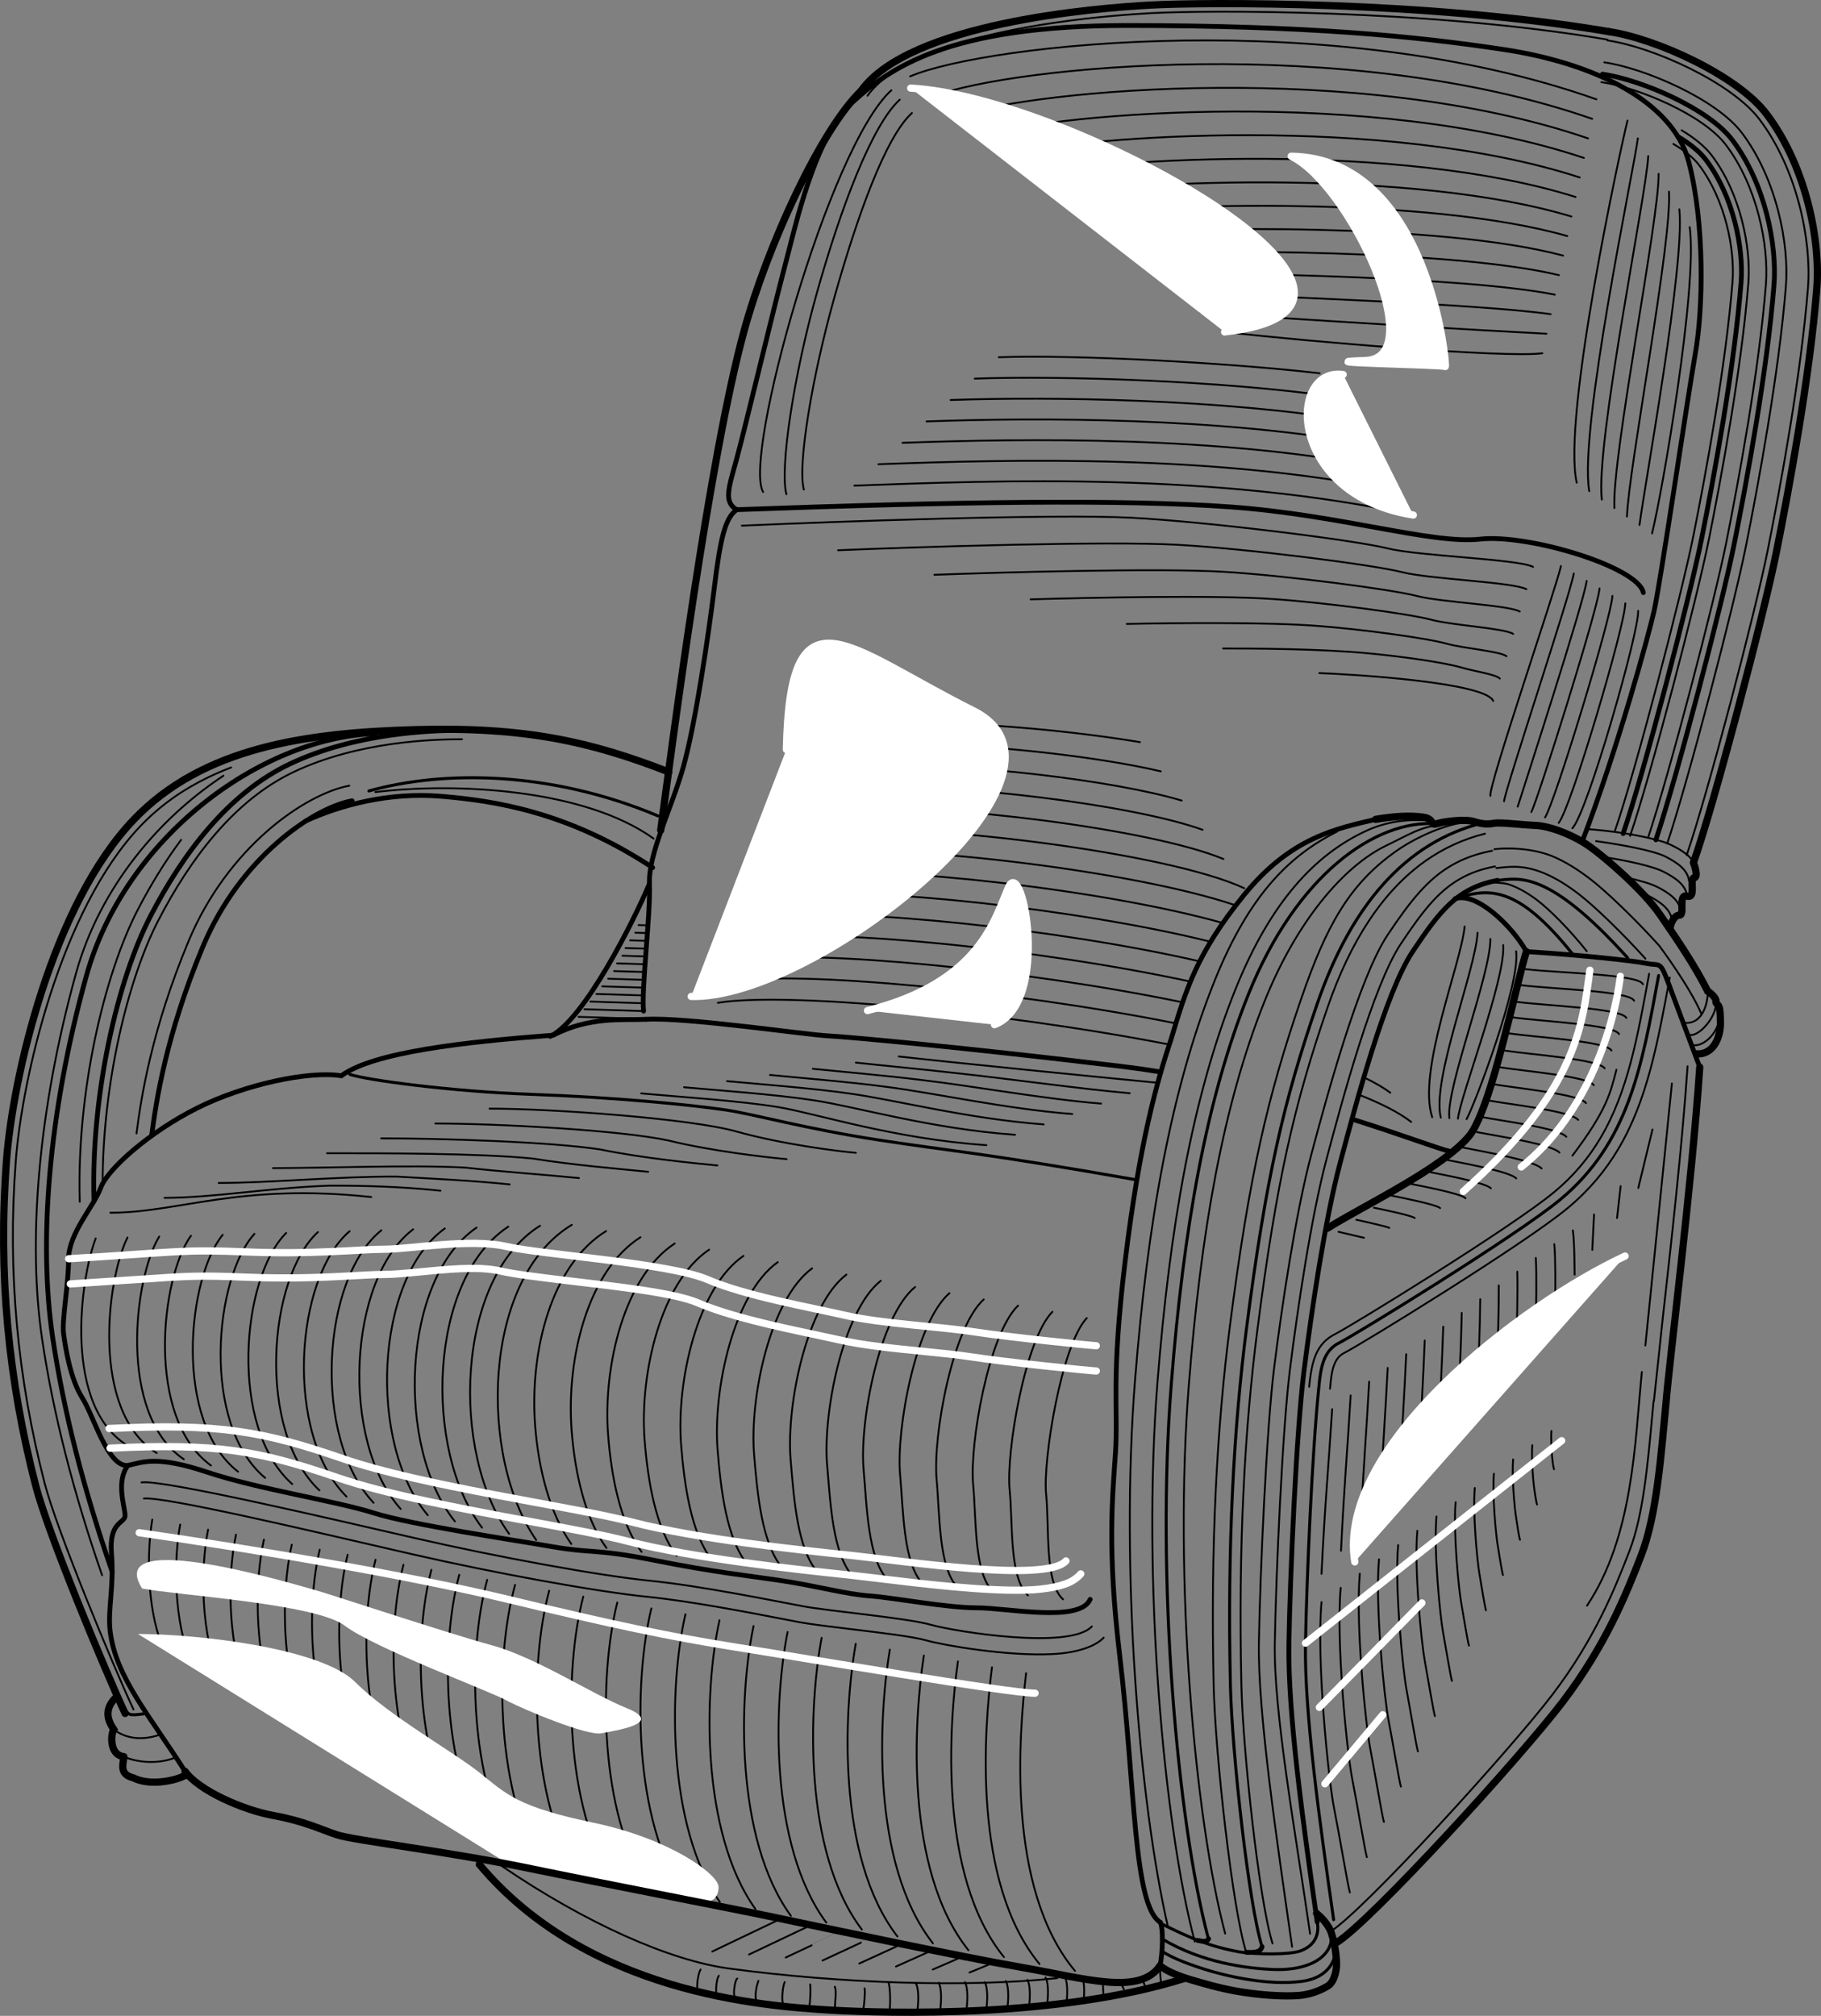 <?xml version="1.0" encoding="UTF-8" standalone="no"?>
<!-- Created with Inkscape (http://www.inkscape.org/) -->
<svg xmlns:rdf="http://www.w3.org/1999/02/22-rdf-syntax-ns#" xmlns="http://www.w3.org/2000/svg" xmlns:i="http://ns.adobe.com/AdobeIllustrator/10.0/" xmlns:cc="http://web.resource.org/cc/" xmlns:xlink="http://www.w3.org/1999/xlink" xmlns:dc="http://purl.org/dc/elements/1.1/" xmlns:svg="http://www.w3.org/2000/svg" xmlns:inkscape="http://www.inkscape.org/namespaces/inkscape" xmlns:sodipodi="http://sodipodi.sourceforge.net/DTD/sodipodi-0.dtd" xmlns:ns1="http://sozi.baierouge.fr" id="svg2" viewBox="0 0 428.31 474.02" version="1.0" inkscape:version="0.91 r13725">
  <rect x="0" y="0" width="428.31" height="474.02" fill="#808080" stroke="none"/>
  <g id="layer1" transform="translate(-148.7 -261.07)">
    <g id="g2248" transform="translate(148.7 261.07)">
      <path id="path13" style="stroke:#000000;stroke-width:.706;stroke-linecap:round;fill:none" d="m29.31 401.87c1.049 1.4 0.962 1.58 4.46 1.14"/>
      <path id="path15" style="stroke:#000000;stroke-width:1.699;stroke-linecap:round;fill:none" d="m27.385 399.03c-2.871 2.71-2.233 5.27-0.627 7.66-0.679 0.95-1.147 5.97 2.381 6.38m0.001 0c-0.271 2.17-0.99 4.19 2.267 5m-0.001 0c3.634 1.86 9.527 0.84 12.406-0.7"/>
      <path id="path17" style="stroke:#000000;stroke-width:0.432;stroke-linecap:round;fill:none" d="m29.14 413.07c2.392 1.11 7.496 2.07 12.28 0.16m-14.662-6.54c3.179 2.39 7.166 2.55 11.153 1.11m126.87 55.33c-0.56 0.94-0.94 3.41-0.75 5.11m5.06-3.65c-0.55 0.46-0.83 3.69-0.55 4.61m4.88-3.96c-0.46 0.09-1.02 3.31-0.65 4.23m5.62-3.68c-0.64 1.66-0.83 3.78-0.55 4.51m6.72-4.23c-0.55 1.29-0.74 4.42-0.37 5.15m6.36-4.6c0.18 1.01 0 4.33-0.19 5.34m5.99-4.79c0.46 0.83 0 4.24 0 5.16m7-4.79c0.18 0.92-0.09 4.05-0.28 4.79m5.89-6.23c0.55 1.65 0.42 5.77 0.28 6.6m6.18-6.32c0.82 1.51 0.55 4.81 0.41 6.04m4.95-6.18c0.82 1.51 0.55 4.81 0.41 6.05m5.77-6.19c0.82 1.52 0.55 4.81 0.41 6.05m4.26-6.05c0.82 1.52 0.55 4.81 0.41 6.05m4.54-6.32c0.82 1.51 0.54 4.81 0.41 6.04m4.67-6.31c0.82 1.51 0.55 4.8 0.41 6.04m3.85-6.6c0.82 1.52 0.55 4.81 0.41 6.05m4.12-6.18c0.82 1.51 0.55 4.81 0.41 6.04m3.57-6.18c0.83 1.51 0.55 4.81 0.42 6.04m4.53-4.8l0.14 2.88m4.12-2.33c0.14 0 0.68 1.23 0.68 1.23m4.26-2.47c0.14 0 0.83 2.06 0.83 2.06m3.43-4.12s0.14 3.02 0.28 3.02m-40.28-4.41c0.13 0-4.81 2-4.81 2m-8.64-0.7s6.39-2.75 6.27-2.75m-14.92 2.04s7.84-3.49 7.75-3.49m-16.39 2.79s9.29-4.24 9.22-4.24m-17.86 3.53s10.74-4.98 10.68-4.98m-19.33 4.27s12.19-5.72 12.16-5.72m-20.8 5.02l13.62-6.47m-7.17-1.45l-15.09 7.21"/>
      <path id="path19" style="stroke:#000000;stroke-width:1.699;stroke-linecap:round;fill:none" d="m272.84 462.25c2.75 2.11 7.01 3.22 9.85 4.03 2.83 0.81 6.6 1.82 11.64 2.46 3.6 0.46 7.77 0.72 11 0.5 1.83-0.12 4.37-0.68 6.92-2.2 1.54-0.92 2.15-3.53 2.11-5.36-0.06-2.85-0.73-5.67-1.21-7.13-0.49-1.46-1.79-3.25-3.49-4.63"/>
      <path id="path21" style="stroke:#000000;stroke-width:.706;stroke-linecap:round;fill:none" d="m273.48 452.52c6.57 3.24 11.03 5.19 18.17 6.49 3.81 0.57 11.6 0.69 14.19-0.25 3.82-1.37 4.47-4.38 3.98-6.81m-36.42 4.01c9.18 5.49 19.6 6.92 26.25 7.16 5.42 0.2 9.68-1.19 11.79-3.46 1.81-1.95 2.03-3.9 1.3-5.76"/>
      <path id="path23" style="stroke:#000000;stroke-width:1.13;stroke-linecap:round;fill:none" d="m272.84 462.25c0.64-2.92 0.81-8.76 0.08-10.22"/>
      <path id="path25" style="stroke:#000000;stroke-width:.706;stroke-linecap:round;fill:none" d="m314.17 458.62c-0.15 2.65-1.98 6.47-7.89 7.28-8.27 1.14-18.51-1.44-22.84-2.8-5.47-1.73-8.19-3.04-10.01-4.18"/>
      <path id="path27" style="stroke:#000000;stroke-width:1.13;stroke-linecap:round;fill:none" d="m293.09 459.07c2.28 0.15 3.46-0.14 3.75-1.32m-15.14-1.47c1.4 0.3 2.2 0.37 2.57-0.37m25.55-3.96c-3.43-23.89-6.95-49.46-6.66-65.63s1.76-49.68 3.53-63.79c1.76-14.11 4.99-35.86 8.52-49.09s10.58-39.98 17.05-49.68 10.58-14.99 19.99-16.75"/>
      <path id="path29" style="stroke:#000000;stroke-width:.706;stroke-linecap:round;fill:none" d="m352.25 207.01c4.97-0.45 11.76-2.65 30.57 18.22"/>
      <path id="path31" style="stroke:#000000;stroke-width:1.13;stroke-linecap:round;fill:none" d="m342.24 211.34c5-1.76 13.54 6.54 16.77 12.42"/>
      <path id="path33" style="stroke:#000000;stroke-width:.706;stroke-linecap:round;fill:none" d="m342.24 211.34c7.94-2.64 14.71-3.16 27.65 13.01"/>
      <path id="path35" style="stroke:#000000;stroke-width:1.13;stroke-linecap:round;fill:none" d="m359.01 223.76c13.7 0.88 25.17 2.16 28.36 2.8 3.18 0.63 3.02-0.8 5.1 4.77 2.07 5.58 6.37 17.05 7.32 19.6"/>
      <path id="path37" style="stroke:#000000;stroke-width:1.699;stroke-linecap:round;fill:none" d="m399.79 250.93c-1.85 27.66-7.19 69.38-7.92 78.84-1.21 12.61-2.18 26.44-5.82 35.9s-8.49 21.34-18.43 34.44c-9.79 12.89-45.36 51.91-53.36 56.76"/>
      <path id="path39" style="stroke:#000000;stroke-width:.706;stroke-linecap:round;fill:none" d="m313.68 451.4c-3.39-23.67-6.91-49-6.62-65.01 0.27-14.91 1.55-44.68 3.13-60.08 0.43-4.73 1.06-8.68 4.8-10.55 3.75-1.88 41.82-25.23 52.03-33.72 16.03-13.32 19.15-31.21 23.1-52.65"/>
      <path id="path41" style="stroke:#000000;stroke-width:0.432;stroke-linecap:round;fill:none" d="m312.83 326.55c0.26-2.78 0.46-5.27 1.72-7.04 0.4-0.56 0.93-1.03 1.63-1.38 3.78-1.89 42.23-25.48 52.54-34.05 5.06-4.2 8.89-8.83 11.89-13.87 6.82-11.44 9.29-24.99 12.13-40.34m-84.81 96.23c0.35-3.76 0.91-7.06 2.61-9.44 0.84-1.2 1.96-2.19 3.44-2.93 3.71-1.86 41.47-25.02 51.59-33.43 4.6-3.82 8.08-8.03 10.81-12.61 6.54-10.97 8.8-24 11.51-38.71m1.04 100.51l-0.37 3.94c-1.04 11.2-2.09 22.9-5.27 31.18-3.56 9.25-8.29 20.89-18.03 33.71-9.64 12.71-44.64 51.24-52.54 56.02m84.2-203.6c-1.21 18.11-3.92 42.26-5.85 59.4l-2.06 19.32m-2.84-6.84c-1.67 17.07-2.08 38.71-12.9 54.95m-59.94-46.2c-0.83 13.31-1.67 21.64-2.5 38.71m4.58-5.42c0.77-15.75 1.54-24.04 2.27-36.53m2.31 31.12c0.7-14.44 1.41-22.7 2.05-34.35m2.53 28.94c0.64-13.12 1.28-21.35 1.82-32.18m2.76 26.77c0.57-11.81 1.15-20.01 1.6-30m2.97 24.59c0.52-10.5 1.03-18.66 1.38-27.82m3.2 22.41c0.45-9.19 0.9-17.32 1.16-25.65m3.42 20.24c0.39-7.88 0.77-15.98 0.93-23.47m3.65 18.06c0.32-6.57 0.64-14.63 0.7-21.29m3.88 15.88c0.26-5.25 0.51-13.29 0.48-19.12m4.1 13.71c0.19-3.94 0.38-11.95 0.25-16.94m4.33 11.53c0.12-2.63 0.25-10.6 0.03-14.76m4.54 9.34c0.07-1.31 0.13-9.25-0.19-12.58m4.36-3.23c0.41 2.49 0.41 10.4 0.41 10.4m-59.52 77c-1.25 13.74 1.67 42.04 2.92 48.29 1.24 6.24 3.33 18.73 3.74 19.98m4-8.3c-0.39-1.17-2.32-12.74-3.47-18.57-1.15-5.81-3.84-32-2.68-44.75m10.16 55.03c-0.38-1.1-2.15-11.75-3.2-17.16-1.06-5.39-3.52-29.46-2.46-41.23m9.66 50.1c-0.35-1.02-1.97-10.76-2.93-15.75-0.96-4.96-3.19-26.92-2.22-37.7m9.15 45.16c-0.33-0.95-1.79-9.77-2.65-14.35-0.87-4.52-2.88-24.37-1.99-34.17m8.64 40.22c-0.31-0.87-1.61-8.77-2.38-12.93-0.77-4.1-2.55-21.83-1.76-30.64m8.14 35.28c-0.28-0.8-1.43-7.79-2.1-11.52-0.68-3.67-2.23-19.29-1.53-27.12m7.64 30.35c-0.27-0.72-1.26-6.8-1.84-10.12-0.58-3.23-1.9-16.74-1.3-23.58m7.14 25.41c-0.24-0.65-1.08-5.81-1.56-8.71-0.49-2.81-1.59-14.2-1.07-20.06m6.63 20.47c-0.22-0.57-0.9-4.81-1.29-7.29-0.38-2.38-1.26-11.66-0.84-16.53m6.13 15.53c-0.2-0.5-0.72-3.82-1.01-5.89-0.29-1.95-0.94-9.11-0.61-13m5.63 10.6c-0.18-0.42-0.55-2.83-0.75-4.48-0.19-1.52-0.61-6.57-0.37-9.47m5.12 5.65c-0.16-0.34-0.37-1.83-0.47-3.06-0.1-1.1-0.3-4.03-0.15-5.94m22.1-20.1l6.24-61.6m-18.31 30.8l-0.41 8.32m6.66-14.98l-0.84 7.49m8.33-20.81l-3.33 13.74"/>
      <path id="path43" style="stroke:#000000;stroke-width:1.699;stroke-linecap:round;fill:none" d="m359.01 223.76c-1.04 3.2-3.15 12.45-4.21 16.42-1.06 3.96-5.31 22.2-9.25 26.95-6.34 7.66-25.36 16.65-33.29 21.67m11.31-96.14c4.69-0.78 8.21-0.91 11.08-0.52s1.7 2.09 3.26 1.56c1.56-0.52 6.65-1.17 8.73-0.52 2.09 0.66 3.39 0.66 4.83 0.4 1.43-0.26 6.52 0.39 9.77 0.52 3.26 0.13 8.77 2.22 12.65 4.95 3.52 2.48 12.51 10.17 16.55 16.03 4.05 5.87 8.22 12 11.22 17.99"/>
      <path id="path45" style="stroke:#000000;stroke-width:0.432;stroke-linecap:round;fill:none" d="m401.66 233.07c0.13 2.09-0.88 8.07-5.7 7.42"/>
      <path id="path47" style="stroke:#000000;stroke-width:1.699;stroke-linecap:round;fill:none" d="m401.66 233.07c0.91 0.53 2.08 1.83 1.95 2.35s0.26 0.52 0.65 1.17c0.39 0.66 0.39 3.13 0.39 4.18 0 1.04-0.26 4.04-2.21 5.86-0.69 0.64-1.83 1.31-3.39 1.17"/>
      <path id="path49" style="stroke:#000000;stroke-width:0.432;stroke-linecap:round;fill:none" d="m403.61 235.42c0.39 3.65-4.39 8.87-6.48 7.83m7.13-6.66c1.42 4.73-2.97 9.69-6.1 9.17"/>
      <path id="path51" style="stroke:#000000;stroke-width:1.13;stroke-linecap:round;fill:none" d="m323.57 192.66c-9.06 2.18-19.88 4.1-31.04 17.88s-13.62 22.3-17.09 33.84c-3.26 9.76-7.4 24.09-10.82 52.35-3.35 27.67-1.57 34.51-2.26 44.97-0.7 10.46-1.98 22.59 1.04 47.96 3.67 30.7 3.16 58.47 9.52 62.37"/>
      <path id="path53" style="stroke:#000000;stroke-width:0.432;stroke-linecap:round;fill:none" d="m358.85 227.9c8.01 0.94 26.63 1.18 27.57 3.53m-19.62 39.6c-1.8-1.93-13.35-3.66-19.43-4.82m21.03 1.09c-1.71-1.97-13.96-3.55-20.24-4.69m23.03 0.73c-1.63-2.01-14.59-3.45-21.06-4.56m22.9 0.6c-1.54-2.06-15.21-3.34-21.87-4.44m23.71 0.24c-1.45-2.1-15.83-3.23-22.68-4.3m25.23 0.34c-1.37-2.14-16.45-3.13-23.5-4.18m25.11-0.02c-1.29-2.18-17.07-3.02-24.31-4.05m26.08 0.18c-1.2-2.23-17.69-2.92-25.12-3.93m26.85 0.14c-1.12-2.27-18.32-2.81-25.94-3.79m27.75-0.26c-1.03-2.31-18.93-2.7-26.75-3.67m22.61 19.89c-1.4 5.27-2.1 9.31-10.36 20.21m-55.01 17.92l5.98 1.4m5.97-2.32c-0.27-0.27-6.94-1.75-7.78-1.92m13.75-0.41c-0.54-0.54-7.9-2.09-9.59-2.42m15.56 0.09c-0.81-0.81-8.87-2.42-11.39-2.93m17.36 0.6c-1.08-1.08-9.83-2.76-13.2-3.43m19.17 1.1c-1.35-1.35-10.8-3.1-15-3.94m20.97 1.61c-1.62-1.62-11.76-3.43-16.81-4.44m4.16-2.84c5.9 1.18 16.73 3.06 18.62 4.95"/>
      <path id="path55" style="stroke:#000000;stroke-width:.706;stroke-linecap:round;fill:none" d="m337.91 193.7c-14.34-1.04-32.92 11.95-44.24 40.02-10.05 24.95-15.31 55.54-18.16 91.51-3.66 46.07 1.42 103.19 8.67 130.5m64.47-262.19c-18.08 4.49-30.9 19.46-38.84 42.52-7.94 23.05-12.07 40.98-16.63 76.34-3.02 23.43-4.53 51.4-3.78 83.9 0.37 15.88 4.3 51.48 7.44 61.45"/>
      <path id="path57" style="stroke:#000000;stroke-width:0.432;stroke-linecap:round;fill:none" d="m349.27 196.04c-5.11 1.27-9.77 3.43-14 6.41-10.08 7.12-17.67 18.9-23.02 34.44-7.89 22.9-11.98 40.71-16.51 75.84-3.01 23.32-4.51 51.15-3.76 83.51 0.36 15.7 4.21 50.88 7.32 60.74m50.44-249.6c1.1 0.14 3.97 0.18 5.14 0.58 2.04 0.7 4.21 1.85 6.58 3.64 3.11 2.35 7.68 6.97 11.75 12.06m-21.25-19.54l0.91-0.09h-0.01c2.78-0.3 6.16-0.65 11.29 1.73 2.06 0.95 4.42 2.36 7.16 4.46 3.73 2.86 10.25 9.16 15.71 15.21m-78.88 229.29c-3.46-24.09-8.6-52.16-8.3-68.46 0.29-16.26 1.78-49.95 3.55-64.14 1.78-14.24 5.05-36.19 8.61-49.54 3.6-13.5 10.9-40.76 17.5-50.66 4.88-7.33 8.63-12.24 13.86-15.23 2.37-1.36 5.05-2.35 8.28-2.95m-0.14-4.05l0.88-0.09s7.44-0.75 13.64 2.12c2.3 1.06 4.94 2.62 8 4.97 3.86 2.96 10.64 9.48 16.31 15.76m-86.42 235.34c-3.48-24.3-8.11-55.15-7.81-71.6 0.29-16.36 1.79-50.26 3.58-64.53 1.8-14.39 5.11-36.56 8.71-50.04 3.68-13.8 11.24-41.65 17.99-51.78 5.3-7.94 9.45-13.16 15.12-16.4 2.71-1.55 5.76-2.69 9.45-3.38m39.37 22.39s7.16 9.59 9.84 15.92m-53.52-45.19c-5.48 0.02-13.37 3.5-18.26 6.96-11.06 7.8-16.43 17.59-22.3 34.63-8.01 23.29-12.2 41.4-16.81 77.12-3.04 23.6-4.57 51.77-3.81 84.5 0.38 16.17 4.42 52.39 7.62 62.55m45.49-264.74c-3.66-0.26-8.19 2.59-12.24 4.5-10.4 4.9-21.4 18.14-28.82 36.56-9.92 24.62-15.07 54.81-17.88 90.3-3.62 45.58 1.37 102.09 8.54 129.11m48.05-261.73c-4.81-0.34-9.86 0.06-15.18 2.57-11.64 5.49-22.08 16.37-30.4 36.99-10.16 25.21-15.5 56.12-18.39 92.48-3.69 46.45 1.46 104.05 8.77 131.59m33.52-261.06c-10.86 5.48-20.51 14.42-28.81 35.01-10.33 25.64-15.83 57.07-18.76 94.04-3.54 44.54 0.98 99.19 7.75 128.59"/>
      <path id="path59" style="stroke:#000000;stroke-width:1.13;stroke-linecap:round;fill:none" d="m173.27 119.85c51.58-1.88 90.58-2.51 116.37-0.63 25.8 1.89 47.18 8.81 58.5 7.55 11.33-1.25 37.16 6.55 38.38 12.58"/>
      <path id="path61" style="stroke:#000000;stroke-width:0.432;stroke-linecap:round;fill:none" d="m234.92 83.997c18.24-0.629 53.47 1.258 75.48 3.774m-81.14 1.259c20.96-0.734 58.71 0.524 84.81 4.298m-90.48 0.734c23.7-0.838 63.96-0.209 94.15 4.823m-99.81 0.209c26.42-0.943 69.2-0.943 103.48 5.346m-109.14-0.31c29.15-1.05 74.44-1.68 112.81 5.87m-118.47-0.84c31.87-1.15 79.68-2.41 122.14 6.4m-127.8-1.37c34.6-1.26 84.92-3.15 131.47 6.92"/>
      <path id="path63" style="stroke:#000000;stroke-width:1.13;stroke-linecap:round;fill:none" d="m173.27 119.85c-3.14-1.88-1.89-5.03 0-11.95s8.81-35.854 11.32-45.29c2.52-9.436 6.92-30.194 15.73-38.372s22.65-18.242 64.79-18.242c42.15 0 67.94 2.516 88.7 5.661 20.75 3.146 39.63 11.952 43.4 26.42s3.42 34.423 1.53 45.117c-1.88 10.694-8.2 53.976-9.71 60.566-1.19 5.24-8.45 32.1-16.86 54.05"/>
      <path id="path65" style="stroke:#000000;stroke-width:0.432;stroke-linecap:round;fill:none" d="m382.79 28.363c-1.54 6.164-15.41 69.728-11.94 85.137m14.38-80.963c-0.96 7.512-13.93 68.573-11.43 82.953m13.87-78.78c-0.38 8.861-12.45 67.42-10.91 80.77m13.35-76.596c0.2 10.208-10.98 66.256-10.4 78.586m12.84-74.413c0.77 11.557-9.5 65.103-9.88 76.403m12.32-72.23c1.35 12.905-8.02 63.95-9.37 74.22m11.81-70.046c1.93 14.253-6.55 62.796-8.86 72.036m-100.54-47.381c20.03 2.312 66.26 6.164 74.73 5.008m0.98-4.593c-12.6-0.623-61.52-3.497-81.4-5.038m82.38 0.444c-16.72-2.4-68.34-4.297-88.07-5.067m89.05 0.474c-20.84-4.178-75.15-5.097-94.74-5.097m95.71 0.504c-24.95-5.957-81.96-5.897-101.4-5.127m102.38 0.534c-29.07-7.734-88.78-6.697-108.07-5.156m109.05 0.563c-33.19-9.512-95.6-7.498-114.74-5.186m115.72 0.593c-37.31-11.291-102.42-8.297-121.41-5.215m122.38 0.621c-41.42-13.068-109.22-9.098-128.07-5.245m129.05 0.652c-45.54-14.846-116.04-9.897-134.74-5.274m135.72 0.681c-49.66-16.625-122.86-10.698-141.41-5.305m142.39 0.712c-53.79-18.402-129.68-11.498-148.08-5.334m149.06 0.741c-57.91-20.181-136.5-12.298-154.75-5.364m-5.69-4.623c18.11-7.705 99.39-16.565 161.42 5.394m-165.83-2.128c-14.66 13.252-34.96 86.282-30.17 94.452m35.01-89.097c-6.26 5.662-12.94 24.552-18.21 43.241-5.26 18.661-8.73 39.536-7.21 45.296m184.25 79.84c10.26 0.74 17.4 2.68 19.04 3.42s5.06 2.38 5.95 4.47"/>
      <path id="path67" style="stroke:#000000;stroke-width:1.699;stroke-linecap:round;fill:none" d="m398.31 202.85s1.34 3.42 0.15 3.57c-1.19 0.14 0.59 4.9-1.64 4.31-2.23-0.6-0.44 4.46-1.78 4.46s-2.23 2.23-2.23 3.28"/>
      <path id="path69" style="stroke:#000000;stroke-width:0.432;stroke-linecap:round;fill:none" d="m375.4 197.79c5.35 0.74 13.59 2.17 16.51 3.72 2.53 1.34 5.06 2.97 5.36 5.65m-20.2-5.65c5.21 0.78 11.67 2.12 14.4 3.57 2.53 1.34 5.06 2.97 5.35 5.65m-14.25-4.37c3.07 0.67 5.85 1.46 7.41 2.29 2.53 1.34 5.06 2.97 5.35 5.65m-9.08-4.28c0.64 0.23 1.19 0.47 1.65 0.71 2.52 1.34 5.05 2.98 5.35 5.65"/>
      <path id="path71" style="stroke:#000000;stroke-width:1.699;stroke-linecap:round;fill:none" d="m378.4 7.435c11.16 1.642 30.28 10.364 37.1 19.374 9.2 12.149 12.74 29.515 11.82 41.046-1.64 20.687-6.56 47.285-9.52 62.065-2.96 14.77-14.78 59.76-19.49 72.93"/>
      <path id="path73" style="stroke:#000000;stroke-width:1.13;stroke-linecap:round;fill:none" d="m376.93 17.434c9.12 1.342 24.94 8.109 30.51 15.473 7.65 10.105 10.57 24.557 9.81 34.148-1.61 20.293-6.46 46.385-9.36 60.875-2.76 13.83-13.44 54.66-18.42 69.56m5.17-165.38c2.78 1.671 5.14 3.535 6.61 5.485 6.46 8.535 8.9 20.747 8.26 28.847-1.59 19.992-6.38 45.69-9.23 59.97-2.8 13.98-13.79 55.96-18.51 69.6"/>
      <path id="path75" style="stroke:#000000;stroke-width:0.432;stroke-linecap:round;fill:none" d="m393.59 33.846c2.53 1.521 4.7 3.195 6.04 4.971 6.15 8.125 8.47 19.751 7.86 27.462-1.58 19.913-6.36 45.511-9.2 59.731-2.79 13.93-13.73 55.75-18.44 69.34m15.68-164.72c2.98 1.797 5.51 3.823 7.09 5.921 6.72 8.883 9.27 21.591 8.6 30.021-1.59 20.059-6.39 45.844-9.26 60.174-2.8 14.02-13.83 56.13-18.56 69.82m-6.75-177.25c8.74 1.286 23.94 7.684 29.28 14.739 7.35 9.721 10.15 23.623 9.42 32.849-1.6 20.22-6.44 46.216-9.32 60.656-2.76 13.78-13.4 54.47-18.37 69.33m-10.32-182.23c9.69 1.426 26.42 8.735 32.34 16.557 8.08 10.673 11.17 25.934 10.37 36.063-1.62 20.403-6.49 46.634-9.41 61.204-2.78 13.9-13.5 54.92-18.51 69.9m-14.04-188.88c10.75 1.58 29.19 9.898 35.75 18.568 8.87 11.727 12.28 28.49 11.4 39.621-1.63 20.605-6.54 47.1-9.49 61.82-2.86 14.33-14.1 57.21-19.03 71.55"/>
      <path id="path77" style="stroke:#000000;stroke-width:1.699;stroke-linecap:round;fill:none" d="m378.4 7.435c-42.6-7.244-94.69-6.951-107.81-6.242s-56.75 4.256-68.1 20.217"/>
      <path id="path79" style="stroke:#000000;stroke-width:0.432;stroke-linecap:round;fill:none" d="m378.08 9.312c-42.43-7.215-94.32-6.924-107.39-6.217-9.08 0.491-32.95 2.339-50.3 8.828-7.11 2.661-13.13 6.062-16.35 10.592m7.6 0.914c-6.57 5.943-13.92 25.626-19.45 45.242-5.51 19.562-8.82 41.499-7.23 47.529"/>
      <path id="path81" style="stroke:#000000;stroke-width:1.13;stroke-linecap:round;fill:none" d="m173.27 119.85c-2.76 1.97-3.87 6.96-5.26 18.33s-4.44 31.9-7.21 41.88-8.32 20.52-8.04 27.74c0.28 7.21-1.94 24.68-1.39 29.95m189.7 33c-2.4-0.51-10.96-3.77-23.06-7.6m-44.97-11.08c-3-0.49-6.03-0.92-9.07-1.29-36.89-4.44-64.06-6.93-69.33-7.21s-33.56-4.44-42.71-3.88"/>
      <path id="path83" style="stroke:#000000;stroke-width:0.432;stroke-linecap:round;fill:none" d="m331.92 263.82c-2.83-2.19-7-4.32-12.19-6.36m-44.62-11.83c-41.23-7.99-90.86-12.39-106.27-9.82m49.65-65.73c14.42 0 34.66 1.94 49.64 4.43m58.88 82.44c-1.62-1.21-3.68-2.4-6.11-3.56m-44.27-12.74c-39.53-7.89-88.61-12.34-103.97-9.9m105.54 4.95c-37.76-7.81-86.37-12.32-101.72-10.01m103.59 5.14c-35.89-7.76-84.35-12.38-99.77-10.19m101.98 5.44c-33.85-7.78-82.55-12.57-98.16-10.5m100.71 5.89c-31.47-7.86-80.94-12.9-96.89-10.94m99.79 6.54c-28.45-8.02-79.46-13.44-95.97-11.6m98.9 7.43c-24.24-8.25-77.73-14.22-95.08-12.49m97.08 8.45c-18.17-8.47-74.79-15.1-93.27-13.5m88.37 6.63c-17.54-7.27-66.88-12.97-84.55-11.69m79.64 4.82c-16.89-6.08-58.97-10.84-75.82-9.88m70.91 3.01c-16.25-4.88-51.05-8.7-67.09-8.06m62.19 1.19c-15.62-3.69-43.14-6.57-58.37-6.25"/>
      <path id="path85" style="stroke:#000000;stroke-width:1.13;stroke-linecap:round;fill:none" d="m152.76 207.8c-3.67 8.72-15.24 31.86-23.32 35.9m22.49-4.01c-5.49 0.25-13.16-0.73-21.8 3.73"/>
      <path id="path87" style="stroke:#000000;stroke-width:0.432;stroke-linecap:round;fill:none" d="m149.98 239.54l-13.91-0.43m15.3-1.36l-13.9-0.43m13.81-1.41l-12.42-0.39m12.44-1.45l-11.04-0.34m11.11-1.49l-9.72-0.3m9.82-1.53l-8.42-0.27m8.54-1.57l-7.15-0.22m7.28-1.61l-6.58-0.2m6.71-1.63l-5.43-0.17m5.57-1.66l-4.86-0.15m5-1.69l-3.91-0.12m4.05-1.71l-2.85-0.09m2.98-1.72l-2.19-0.07"/>
      <path id="path89" style="stroke:#000000;stroke-width:1.13;stroke-linecap:round;fill:none" d="m130.13 243.42c-20.75 1.57-42.27 3.96-49.841 9.54-7.57-1.2-22.711 1.99-33.868 7.57-11.157 5.57-21.118 14.34-22.712 18.73-1.594 4.38-7.571 10.75-7.571 16.73s-1.594 14.34-1.195 17.53 1.594 10.76 4.383 15.14c2.79 4.39 5.977 16.34 10.758 15.94 3.586-0.8 6.774-2.39 18.728 1.6 11.954 3.98 30.282 6.77 39.048 9.56s33.07 6.37 42.24 7.97c9.16 1.59 9.96 0.4 23.9 3.19 13.95 2.79 21.92 3.58 29.89 4.78 7.97 1.19 15.14 3.19 20.72 3.58 5.58 0.4 17.93 2.79 25.1 2.79s24.31 3.59 26.7-1.99"/>
      <path id="path91" style="stroke:#000000;stroke-width:0.432;stroke-linecap:round;fill:none" d="m22.514 291.21c-3.586 9.16-7.969 39.84 7.969 49.01m225.13-30.28c-5.98 6.37-10.36 33.47-9.56 41.44 0.79 7.96-0.4 20.72 3.98 24.7m-8.26-0.93c-4.43-4.2-3.51-16.79-4.31-24.95-0.83-8.65 3.61-35.24 10.07-41.73m-14.02 65.75c-4.47-4.42-3.84-16.85-4.63-25.19-0.87-9.34 3.63-35.42 10.58-42.02m-14.21 66.28c-4.52-4.64-4.17-16.9-4.96-25.43-0.9-10.03 3.66-35.6 11.09-42.31m-14.4 66.81c-4.55-4.86-4.49-16.96-5.28-25.68-0.93-10.7 3.68-35.78 11.61-42.59m-14.59 67.34c-4.6-5.07-4.82-17.02-5.6-25.92-0.97-11.39 3.7-35.96 12.11-42.88m-14.77 67.87c-4.64-5.29-5.14-17.07-5.93-26.16-1-12.08 3.73-36.14 12.63-43.17m-14.96 68.4c-4.68-5.51-5.47-17.13-6.25-26.41-1.03-12.76 3.75-36.31 13.13-43.45m-15.14 68.93c-4.73-5.73-5.8-17.18-6.58-26.65-1.07-13.44 3.78-36.49 13.64-43.74m-15.32 69.46c-4.77-5.94-6.13-17.24-6.91-26.89-1.09-14.13 3.81-36.68 14.16-44.03m-15.51 69.99c-4.82-6.16-6.45-17.3-7.23-27.14-1.13-14.81 3.82-36.85 14.67-44.32m-15.7 70.53c-4.86-6.38-6.78-17.35-7.56-27.38-1.16-15.5 3.85-37.03 15.18-44.61m-15.88 71.06c-4.91-6.6-7.11-17.41-7.88-27.62-1.2-16.18 3.87-37.21 15.68-44.9m-16.07 71.59c-4.94-6.81-7.43-17.47-8.2-27.87-1.23-16.86 3.9-37.38 16.2-45.18m-16.26 72.12c-4.99-7.03-7.75-17.52-8.53-28.11-1.26-17.55 3.93-37.56 16.71-45.47m-105.69 52.2c-15.779-9.86-11.635-41.28-6.88-50.68m13.255 52.14c-15.619-10.54-11.714-42.71-5.791-52.36m12.166 53.82c-15.46-11.24-11.794-44.15-4.702-54.03m11.077 55.49c-15.3-11.92-11.874-45.58-3.612-55.7m9.988 57.16c-15.141-12.62-11.954-47.02-2.523-57.38m8.898 58.84c-14.982-13.3-12.034-48.45-1.435-59.05m7.81 60.51c-14.822-13.99-12.113-49.88-0.345-60.72m6.72 62.19c-14.663-14.69-12.192-51.33 0.744-62.4m5.632 63.86c-14.503-15.38-12.272-52.76 1.833-64.07m4.542 65.53c-14.344-16.07-12.352-54.19 2.922-65.75m3.453 67.21c-14.185-16.76-12.432-55.63 4.01-67.42m2.37 68.88c-14.03-17.45-12.516-57.06 5.1-69.09m1.27 70.55c-13.865-18.14-12.59-58.49 6.19-70.77m0.19 72.23c-13.71-18.83-12.68-59.93 7.27-72.44m7.47-0.21c-21.12 12.75-21.92 54.59-8.37 74.11m-92.839-13.54c4.782-0.8 45.424 8.76 64.55 13.14 19.129 4.39 43.029 8.77 54.989 9.97 11.95 1.19 29.48 4.78 35.86 5.97 6.37 1.2 24.7 2.79 30.28 4.39 5.58 1.59 32.67 5.97 37.85 0.39m-222.97-30.08c5.054-0.44 37.422 7.18 57.232 11.74l5.903 1.36c19.295 4.42 43.405 8.83 55.465 10.03 10.03 1.01 24.03 3.72 31.9 5.24l3.63 0.7c2.64 0.49 7.27 1.05 12.22 1.65 6.92 0.84 14.51 1.73 17.72 2.65 4.07 1.16 19.14 3.76 29.67 3.21 5.58-0.28 10-1.72 12.02-3.87"/>
      <path id="path93" style="stroke:#000000;stroke-width:.706;stroke-linecap:round;fill:none" d="m267.36 277.45c-36.21-6.37-43.25-6.7-60.69-9.38-17.43-2.69-29.17-6.04-35.87-7.05-8.32-1.24-26.49-3.01-45.6-3.68s-38.892-3.36-42.915-4.7"/>
      <path id="path95" style="stroke:#000000;stroke-width:0.432;stroke-linecap:round;fill:none" d="m115.14 260.69c15.09 0 47.28 2.35 58.01 5.36 10.73 3.02 24.14 4.7 28.16 5.03m-16.29 1.49c-4.9-0.45-17.59-1.88-27.82-4.39-11.3-2.44-40.32-3.99-54.8-3.99m66.34 9.86c-5.78-0.55-17.75-1.74-27.49-3.75-11.87-1.84-37.73-2.62-51.589-2.62m62.799 7.86c-6.66-0.67-17.92-1.61-27.15-3.11-12.45-1.27-35.144-1.25-48.389-1.25m59.249 5.84c-7.53-0.77-18.07-1.48-26.81-2.47-13.021-0.68-32.549 0.13-45.181 0.13m55.701 3.83c-8.41-0.89-18.23-1.35-26.467-1.83-13.592-0.1-29.957 1.49-41.974 1.49m52.161 1.82c-9.29-0.99-18.39-1.21-26.133-1.19-14.165 0.49-27.365 2.87-38.768 2.87m-12.741 3.5c16.094 0 30.511-7.05 61.356-3.69m144.68-12.2c-21.85-1.49-39.97-7.45-48.91-8.94s-24.08-2.48-32.27-3.23m10.09-1.45c7.7 0.72 21.68 1.69 30.63 3.09 9.74 1.47 27.45 6.69 47.21 8.09m-67.74-12.62c7.19 0.69 20.02 1.64 28.97 2.94 10.56 1.46 27.84 5.94 45.51 7.24m-64.38-11.63c6.69 0.67 18.36 1.59 27.32 2.79 11.36 1.45 28.22 5.2 43.8 6.4m-61.03-10.64c6.19 0.64 16.71 1.54 25.68 2.65 12.16 1.43 28.6 4.45 42.1 5.54m-57.68-9.64c5.69 0.62 15.05 1.5 24.02 2.51 12.97 1.42 28.99 3.69 40.4 4.69m6.75-2.44c-15.4-1.49-47.92-4.72-61.08-6.21m173.92-104.78c0.22 4.93-11.88 47.31-15.47 51.12m-3.22-1.26c2.92-3.59 15.66-46.65 15.66-51.62m-18.87 50.34c2.24-3.36 15.62-47.08 15.84-52.09m-19.06 50.82c1.58-3.14 15.59-47.53 16.04-52.58m-19.25 51.31c0.9-2.91 15.55-47.98 16.22-53.07m-19.43 51.8c0.22-2.69 15.51-48.43 16.4-53.55m-3.02-1.76c-1.12 5.16-17.05 51.58-16.6 54.04m6.06 36.55c0.99 7.95-9.87 36.33-11.66 39.47m-2.02-0.11c0.45-5.05 11.17-32.61 10.65-40.81m-12.67 40.7c-0.9-6.96 9.69-33.7 9.64-42.16m-11.66 42.04c-2.24-8.85 8.21-34.78 8.64-43.5m-3.03-1.46c-0.9 8.97-11.21 34.09-7.63 44.85m-26.56-104.44c8.12 0.31 39.03 2.19 40.91 6.56m1.56-5.26c-0.92-0.99-5.89-1.69-8.81-2.54-4.19-1.26-14.62-2.72-22.52-3.44-10.36-1-26.97-1.13-33.77-1.1m66.66 1.82c-1.48-1.16-10.08-1.85-13.92-2.91-4.85-1.37-20.12-3.42-30.06-4.18-11.92-0.99-35.7-0.72-45.32-0.5m90.86 2.34c-2.05-1.34-14.27-2.02-19.03-3.28-5.51-1.5-25.62-4.13-37.6-4.93-13.47-0.97-44.42-0.3-56.86 0.09m115.05 2.86c-2.61-1.52-18.47-2.18-24.13-3.64-6.17-1.62-31.14-4.83-45.16-5.68-15.02-0.96-53.13 0.11-68.4 0.68m139.25 3.39c-3.18-1.7-22.66-2.34-29.24-4.01-6.83-1.75-36.64-5.54-52.71-6.43-16.56-0.95-61.84 0.52-79.94 1.28m-22.64-5.78c20.92-0.94 73.38-2.81 91.49-1.87 18.11 0.93 52.76 5.3 60.26 7.18 7.49 1.87 30.59 2.5 34.34 4.37"/>
      <path id="path97" style="stroke:#000000;stroke-width:1.699;stroke-linecap:round;fill:none" d="m202.49 21.411c-9.53 9.229-22.08 36.516-27.57 56.731-8.11 29.828-16.52 94.738-19.52 117.1"/>
      <path id="path99" style="stroke:#000000;stroke-width:0.432;stroke-linecap:round;fill:none" d="m35.812 357.32c-1.278 7.68-1.278 20.46 2.237 29.41m6.885 4.03c-4.057-9.56-4.131-23.75-2.557-32.26m9.441 36.3c-4.598-10.18-4.745-25.77-2.877-35.11m9.762 39.14c-5.139-10.8-5.36-27.79-3.196-37.97m10.08 42c-5.679-11.41-5.975-29.8-3.516-40.82m10.401 44.85c-6.221-12.02-6.589-31.81-3.836-43.66m10.72 47.69c-6.762-12.63-7.204-33.83-4.155-46.52m11.039 50.56c-7.302-13.26-7.818-35.85-4.475-49.37m11.36 53.4c-7.844-13.87-8.434-37.87-4.795-52.23m11.68 56.26c-8.385-14.48-9.049-39.88-5.115-55.07m11.995 59.1c-8.921-15.09-9.659-41.89-5.43-57.92m12.32 61.96c-9.47-15.71-10.28-43.92-5.76-60.78m12.64 64.81c-10-16.33-10.89-45.93-6.07-63.63m6.56 1.18c-5.11 18.54-4.15 49.54 6.4 66.48m1.62-65.1c-4.88 18.24-4.2 49.61 6.73 66.72m1.28-65.33c-4.65 17.94-4.24 49.67 7.07 66.95m0.94-65.57c-4.41 17.65-4.28 49.74 7.42 67.19m0.59-65.8c-4.17 17.34-4.32 49.8 7.76 67.42m0.26-66.04c-3.95 17.05-4.37 49.87 8.09 67.66m-0.08-66.27c-3.71 16.75-4.41 49.92 8.43 67.89m-0.42-66.51c-3.48 16.45-4.46 49.99 8.78 68.13m-0.77-66.74c-3.24 16.15-4.49 50.05 9.12 68.36m-1.11-66.98c-3 15.86-4.54 50.12 9.46 68.6m-1.44-67.21c-2.78 15.55-4.59 50.18 9.8 68.83m-1.79-67.45c-2.54 15.26-4.63 50.25 10.14 69.06m-2.13-67.67c-2.3 14.96-4.67 50.31 10.48 69.29m-2.47-67.91c-2.06 14.66-4.71 50.38 10.83 69.53m-2.82-68.14c-1.83 14.36-4.75 50.44 11.17 69.76m-3.15-68.38c-1.6 14.07-4.8 50.5 11.5 70"/>
      <path id="path101" style="stroke:#000000;stroke-width:1.13;stroke-linecap:round;fill:none" d="m30.084 344.6c-2.902 3.78-0.665 9.85-0.665 11.77 0 1.91-3.835 1.27-3.196 8.95 0.639 7.67-0.918 13.13-0.32 18.22 1.279 10.86 9.359 19.93 17.625 32.98m39.287-228.22c-9.244 1.7-26.396 13.46-35.124 34.36-8.566 20.51-10.975 36.24-12.011 44.31m36.102-73.87c8.245-3.8 19.81-6.89 32.028-5.85 12.22 1.03 29.61 3.52 49.7 16.77"/>
      <path id="path103" style="stroke:#000000;stroke-width:1.699;stroke-linecap:round;fill:none" d="m157.32 181.53c-18.27-7.11-33.69-10.67-59.557-9.96-25.863 0.71-50.033 4.17-66.273 21.13-19.162 20.02-28.473 60.48-29.955 80.12-2.017 26.73 0.458 51.72 6.857 76.52 2.887 11.18 16.24 43.3 21.037 53.57"/>
      <path id="path105" style="stroke:#000000;stroke-width:.706;stroke-linecap:round;fill:none" d="m86.773 185.99c17.317-4.84 42.517-4.84 67.977 5.86"/>
      <path id="path107" style="stroke:#000000;stroke-width:0.432;stroke-linecap:round;fill:none" d="m88.301 186.25c18.839-2.29 49.139-0.77 65.429 10.94"/>
      <path id="path109" style="stroke:#000000;stroke-width:1.13;stroke-linecap:round;fill:none" d="m22.104 282.49c-0.764-25.21 5.601-52.2 13.239-66.97 7.638-14.76 18.332-29.02 32.844-35.89 15.512-7.35 33.353-7.9 40.483-7.9m-20.519 0.77c-27.067 1.08-58.826 24.54-67.849 57.02-9.022 32.48-11.188 62.79-7.94 84.81 2.617 17.73 7.468 36.38 14.021 55.25"/>
      <path id="path111" style="stroke:#000000;stroke-width:0.432;stroke-linecap:round;fill:none" d="m82.163 184.75c-5.058 0.93-12.336 4.52-19.487 10.83-6.888 6.07-13.71 14.68-18.31 25.69-8.746 20.94-11.203 37-12.26 45.25m-7.966 11.79c0-23.59 5.96-48.08 13.067-61.82 7.428-14.36 17.765-28.28 31.878-34.97 15.166-7.18 32.615-7.69 39.585-7.69m-56.109 8.57c-7.684 5.08-14.807 11.56-20.72 19.14-6.258 8.01-11.163 17.24-13.959 27.31-9.133 32.87-11.292 63.56-8.004 85.85 2.638 17.88 7.526 36.68 14.133 55.71m30.357-189.94c-1.823 0.69-3.606 1.45-5.344 2.29-5.897 2.84-11.273 6.56-15.959 11.45-18.833 19.67-27.898 59.48-29.355 78.78-1.998 26.48 0.454 51.23 6.794 75.8 2.867 11.11 16.138 43 20.901 53.2m-12.644-119.4c-0.783-25.83 5.786-53.47 13.611-68.6 2.949-5.7 6.346-11.32 10.222-16.5m75.426 241.3c19.95 13.56 39.54 22.22 53.47 24.1 25.92 3.51 56.11 4.52 77.2 2.26"/>
      <path id="path113" style="stroke:#000000;stroke-width:1.699;stroke-linecap:round;fill:none" d="m112.74 438.41c25.23 30.13 66.3 33.33 82.85 34.27 13.18 0.76 53.48 1.89 83.23-7.53"/>
      <path id="path115" style="fill:#ffffff" d="m32.447 384.22c14.243 0 43.147 3.35 51.106 11.31s23.037 16.34 29.327 21.37c6.28 5.02 8.79 7.96 26.81 11.73 18.01 3.77 29.32 12.14 29.32 15.08 0 2.93-2.09 3.35-2.09 3.35s-13.41-2.52-12.99-2.52-13.32-2.58-13.32-2.58-23.02-4.03-23.02-4.87l-85.143-52.87z"/>
      <path id="path117" style="stroke:#000000;stroke-width:1.699;stroke-linecap:round;fill:none" d="m272.84 462.25c-4.79 7.06-17.6 2.97-32.53 0.37-14.94-2.59-45.46-9.09-57.8-11.68-12.34-2.6-39.62-7.8-58.45-11.69-18.84-3.9-40.917-6.5-44.813-7.8s-7.793-3.25-14.937-4.54c-7.144-1.3-17.535-5.85-20.782-10.39"/>
      <path id="path119" style="fill:#ffffff" d="m33.427 373.53c8.432 1.62 40.863 3.56 47.674 8.75s33.729 15.24 37.939 17.52c4.22 2.27 19.14 8.43 22.38 7.78s14.92-2.27 6.16-5.84c-8.75-3.56-21.4-12-32.1-14.92s-38.919-12.32-41.514-12.97-49.945-15.24-40.539-0.32z"/>
      <path id="path121" style="stroke:#ffffff;stroke-width:1.699;stroke-linecap:round;fill:none" d="m25.643 335.91c25.945-1.3 36.323 0.65 55.133 7.13 18.81 6.49 53.184 11.03 68.104 14.92s38.92 6.49 51.24 7.78c12.33 1.3 46.05 6.49 50.6 1.3m-224.84-26.51c25.124-1.25 35.177 0.61 53.392 6.89 11.843 4.08 29.763 7.43 45.283 10.31 9.22 1.71 17.58 3.25 23.16 4.71 15.12 3.95 39.44 6.6 51.93 7.91l-0.06-0.01 7.28 0.86h-0.02c10.14 1.23 24.52 2.96 34.21 2.71 5.11-0.13 9.13-0.97 11.26-2.25 0.77-0.47 1.4-1 1.89-1.57m-238.06-74.1c26.369-1.6 26.369-2.24 41.936-1.6 15.567 0.65 26.594-0.64 32.431-0.64s20.105-2.6 28.535-0.65c8.44 1.94 38.27 3.89 47.36 7.78 9.08 3.89 23.99 6.49 32.43 8.43 8.43 1.95 22.05 2.6 30.48 3.9 8.43 1.29 27.89 3.24 28.54 3.24m-241.32-14.54l16.526-1.09c10.731-0.75 13.733-0.96 24.774-0.5 10.893 0.45 19.612-0.02 25.944-0.37 2.725-0.15 4.976-0.27 6.733-0.27 1.947 0 4.768-0.26 8.001-0.57 6.085-0.58 13.915-1.46 19.205-0.23 3.21 0.74 9.39 1.5 16.4 2.34 11.09 1.32 24.49 2.77 29.95 5.11 7.37 3.16 18.41 5.55 27.1 7.39l-0.03-0.01 6.46 1.4c5.24 1.21 12.59 1.97 19.49 2.65 4.15 0.42 8.12 0.81 11.33 1.3 8.34 1.29 27.29 3.19 28.96 3.3 0.23 0.02 0.39 0.02 0.48 0.02m-225.12 38.03c26.132 3.73 63.049 9.95 87.106 15.76 24.06 5.81 37.75 8.71 53.51 11.2s63.88 10.78 70.1 10.78"/>
      <path id="path123" style="fill:#ffffff" d="m162.57 234.31c29.03 0.83 96.23-52.27 66.36-67.2-29.86-14.93-43.12-30.21-43.97 9.13l-22.39 58.07z"/>
      <path id="path125" style="stroke:#ffffff;stroke-width:1.699;stroke-linecap:round;fill:none" d="m162.57 234.31c29.03 0.83 96.23-52.27 66.36-67.2-29.86-14.93-43.12-30.21-43.97 9.13"/>
      <path id="path127" style="fill:#ffffff" d="m204.04 237.63c26.55-6.64 29.87-21.57 33.19-29.04 3.32-7.46 9.95 27.38-3.32 32.36l-29.87-3.32z"/>
      <path id="path129" style="stroke:#ffffff;stroke-width:1.699;stroke-linecap:round;fill:none" d="m204.04 237.63c26.55-6.64 29.87-21.57 33.19-29.04 3.32-7.46 9.95 27.38-3.32 32.36"/>
      <path id="path131" style="fill:#ffffff" d="m214.19 20.724c37.21 1.884 126.95 51.396 73.84 57.335l-73.84-57.335z"/>
      <path id="path133" style="stroke:#ffffff;stroke-width:1.699;stroke-linecap:round;fill:none" d="m214.19 20.724c37.21 1.884 126.95 51.396 73.84 57.335"/>
      <path id="path135" style="stroke:#ffffff;stroke-width:1.699;stroke-linecap:round;fill:#ffffff" d="m303.68 36.738c13.66 6.594 32.97 47.57 17.42 48.042-15.54 0.471 18.37 0.942 18.84 1.413 0.48 0.47-3.76-48.984-36.26-49.455"/>
      <path id="path137" style="fill:#ffffff" d="m315.92 88.076c-13.18-1.884-13.16 28.394 16.5 33.034l-16.5-33.034z"/>
      <path id="path139" style="stroke:#ffffff;stroke-width:1.699;stroke-linecap:round;fill:none" d="m315.92 88.076c-13.18-1.884-13.16 28.394 16.5 33.034m-25.36 265.28l60.26-47.62m-57 62.71c0.44-0.44 24.12-24.56 24.12-24.56m-22.81 42.53l13.6-16.22"/>
      <path id="path141" style="fill:#ffffff" d="m382.23 295.36c-24.55 11.4-67.97 44.73-63.58 71.91l63.58-71.91z"/>
      <path id="path143" style="stroke:#ffffff;stroke-width:1.699;stroke-linecap:round;fill:none" d="m382.23 295.36c-24.55 11.4-67.97 44.73-63.58 71.91m62.47-137.7c-1.43 11.48-7.53 32.28-23.31 44.84m16.14-46.28c-1.79 12.92-2.87 27.98-29.77 52.02"/>
    </g>
  </g>
</svg>
